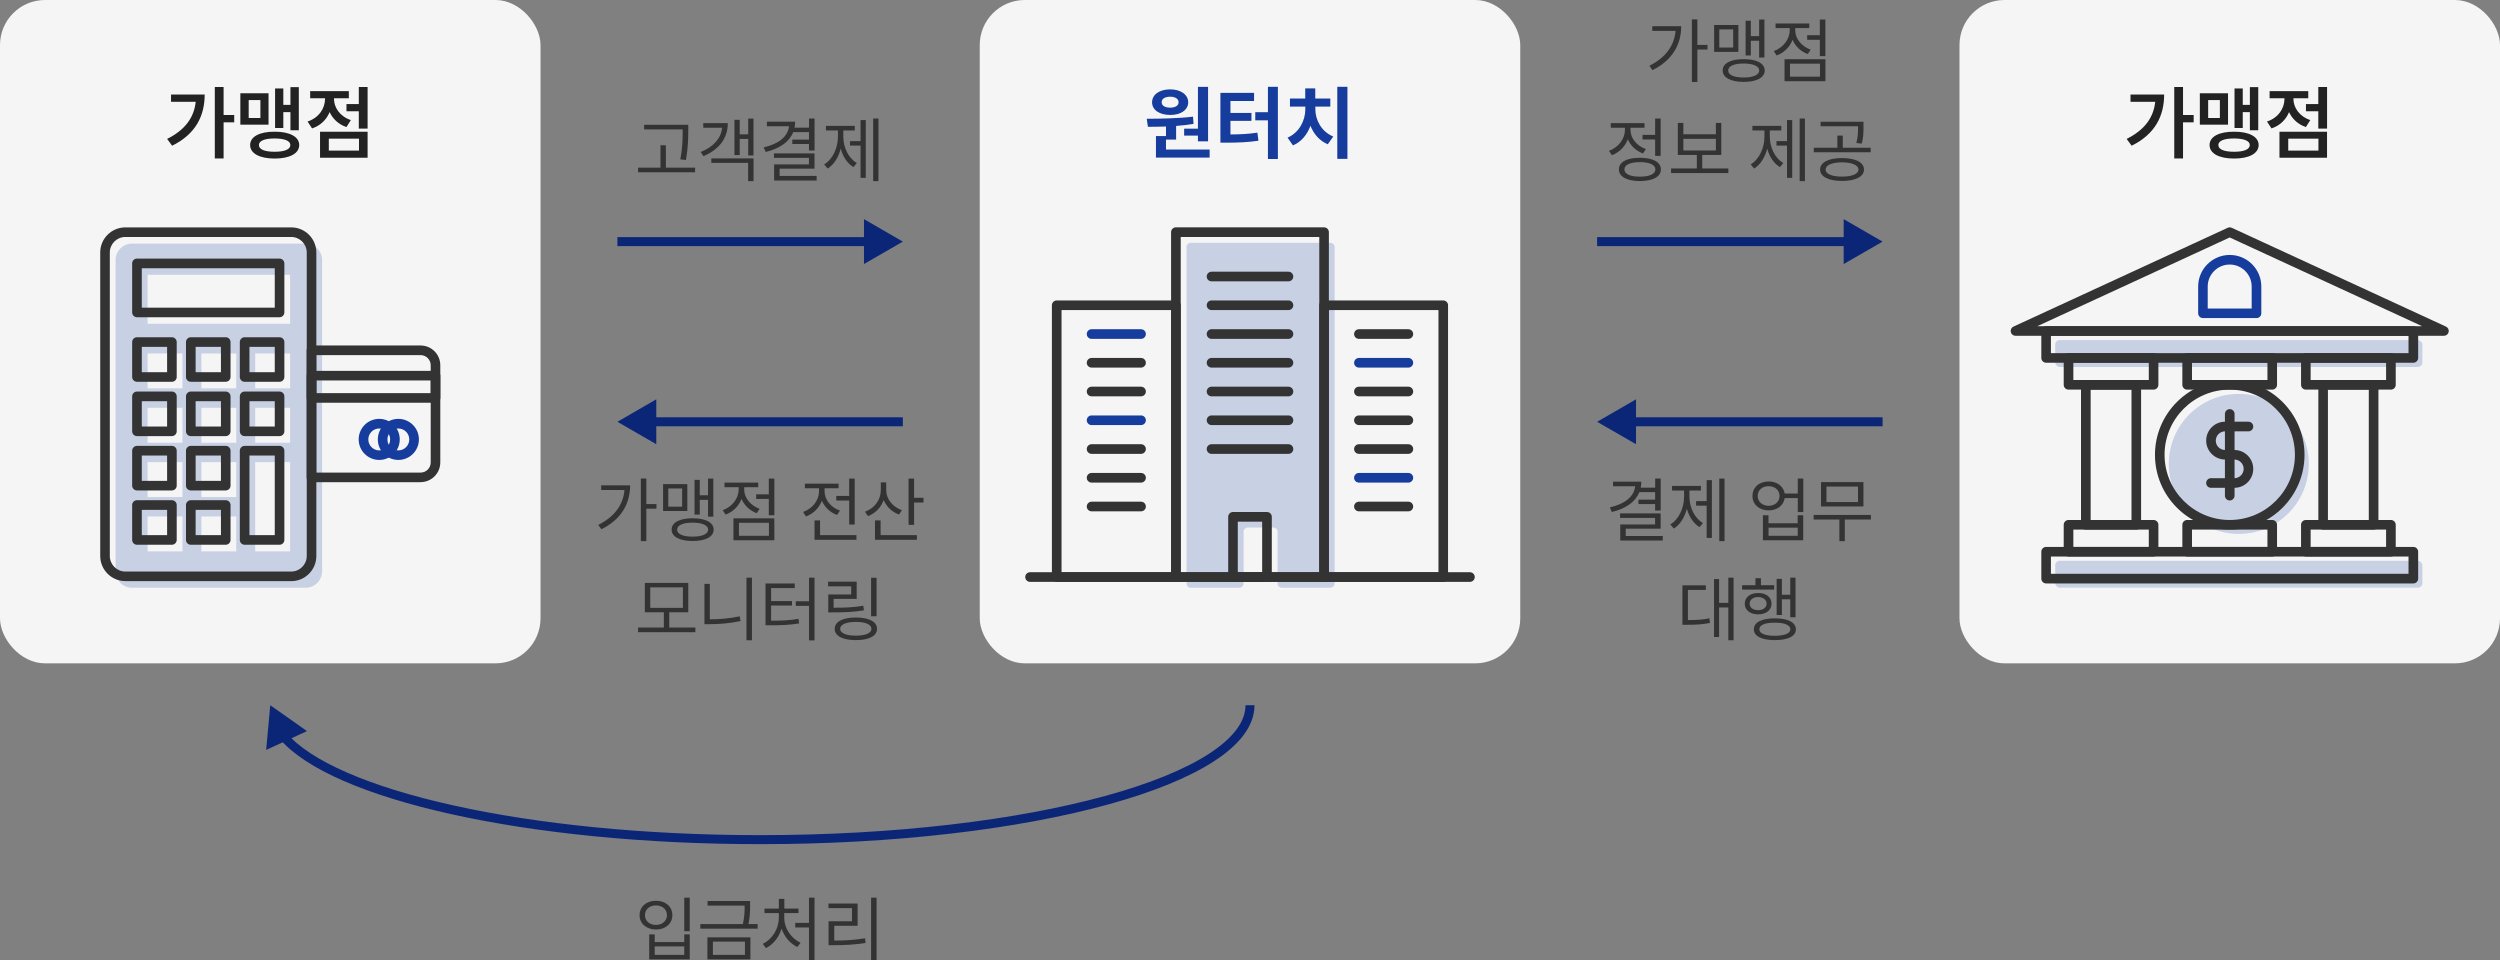<?xml version="1.0" encoding="UTF-8"?>
<svg id="_레이어_2" data-name="레이어 2" xmlns="http://www.w3.org/2000/svg" viewBox="0 0 555.02 213.21">
  <rect x="0" y="0" width="555.02" height="213.21" fill="#808080" stroke="none"/>
  <defs>
    <style>
      .cls-1 {
        fill: #222;
      }

      .cls-1, .cls-2, .cls-3, .cls-4, .cls-5 {
        stroke-width: 0px;
      }

      .cls-6 {
        opacity: .2;
      }

      .cls-2 {
        fill: #f5f5f5;
      }

      .cls-3 {
        fill: #163c9d;
      }

      .cls-4 {
        fill: #333;
      }

      .cls-5 {
        fill: #0c2677;
      }

      .cls-7 {
        fill: none;
        stroke: #0c2677;
        stroke-miterlimit: 10;
        stroke-width: 2px;
      }
    </style>
  </defs>
  <g id="_레이어_1-2" data-name="레이어 1">
    <g>
      <g>
        <path class="cls-4" d="M145.63,199.98c2.11-.02,3.63,1.29,3.64,3.19,0,1.89-1.53,3.2-3.64,3.19-2.11,0-3.65-1.3-3.64-3.19,0-1.9,1.53-3.2,3.64-3.19ZM145.63,205.34c1.41,0,2.44-.91,2.44-2.17s-1.02-2.16-2.44-2.16c-1.43,0-2.45.88-2.44,2.16-.02,1.27,1.01,2.16,2.44,2.17ZM144.13,207.45h1.22v1.69h6.56v-1.69h1.22v5.55h-9v-5.55ZM151.91,211.99v-1.88h-6.56v1.88h6.56ZM153.13,206.74h-1.22v-7.45h1.22v7.45Z"/>
        <path class="cls-4" d="M166.53,201.07c0,1.08,0,2.34-.37,4.08h2.04v1.02h-12.72v-1.02h9.45c.39-1.75.39-3,.38-4.08v-.02h-8.22v-1.02h9.44v1.03ZM157.05,208.09h9.55v4.91h-9.55v-4.91ZM165.38,211.99v-2.94h-7.11v2.94h7.11Z"/>
        <path class="cls-4" d="M172.91,203.82v-1.11h-3.19v-1h3.19v-2.16h1.22v2.16h3.14v1h-3.16v1.11c0,2.29,1.57,4.55,3.62,5.47l-.7.95c-1.59-.72-2.89-2.24-3.51-4.07-.6,1.94-1.89,3.55-3.48,4.32l-.7-.95c2.04-.95,3.56-3.33,3.56-5.72ZM180.83,213.21h-1.23v-7.31h-3.05v-1.02h3.05v-5.59h1.23v13.92Z"/>
        <path class="cls-4" d="M183.93,200.59h6.47v4.94h-5.19v3.28c2.3,0,4.36-.1,6.84-.5l.12,1.03c-2.55.4-4.66.5-7.06.5h-1.16v-5.31h5.2v-2.92h-5.23v-1.02ZM194.61,213.21h-1.22v-13.92h1.22v13.92Z"/>
      </g>
      <g>
        <path class="cls-7" d="M277.51,156.56c0,16.48-48.69,29.85-108.75,29.85-51.74,0-95.04-9.92-106.05-23.2"/>
        <polygon class="cls-5" points="68.15 162.31 60 156.56 59.09 166.49 68.15 162.31"/>
      </g>
      <rect class="cls-2" x="435.02" width="120" height="147.27" rx="10" ry="10"/>
      <g>
        <g class="cls-6">
          <circle class="cls-3" cx="497.03" cy="102.99" r="15.54"/>
        </g>
        <g class="cls-6">
          <rect class="cls-3" x="456.27" y="75.5" width="81.52" height="5.97" rx="1" ry="1"/>
        </g>
        <g class="cls-6">
          <rect class="cls-3" x="456.27" y="124.5" width="81.52" height="5.97" rx="1" ry="1"/>
        </g>
        <path class="cls-4" d="M542.59,74.55h-95.14c-.5,0-.93-.35-1.04-.84-.11-.49.14-.99.59-1.2l47.57-21.94c.28-.13.61-.13.89,0l47.57,21.94c.45.21.7.71.59,1.2-.11.49-.54.84-1.04.84ZM452.3,72.42h85.43l-42.72-19.7-42.72,19.7Z"/>
        <path class="cls-4" d="M535.78,80.53h-81.52c-.59,0-1.07-.48-1.07-1.07v-5.97c0-.59.48-1.07,1.07-1.07h81.52c.59,0,1.07.48,1.07,1.07v5.97c0,.59-.48,1.07-1.07,1.07ZM455.32,78.4h79.39v-3.84h-79.39v3.84Z"/>
        <path class="cls-4" d="M535.78,129.53h-81.52c-.59,0-1.07-.48-1.07-1.07v-5.97c0-.59.48-1.07,1.07-1.07h81.52c.59,0,1.07.48,1.07,1.07v5.97c0,.59-.48,1.07-1.07,1.07ZM455.32,127.39h79.39v-3.84h-79.39v3.84Z"/>
        <path class="cls-4" d="M530.8,86.5h-18.88c-.59,0-1.07-.48-1.07-1.07v-5.97c0-.59.48-1.07,1.07-1.07h18.88c.59,0,1.07.48,1.07,1.07v5.97c0,.59-.48,1.07-1.07,1.07ZM512.98,84.37h16.75v-3.84h-16.75v3.84Z"/>
        <path class="cls-4" d="M530.8,123.55h-18.88c-.59,0-1.07-.48-1.07-1.07v-5.97c0-.59.48-1.07,1.07-1.07h18.88c.59,0,1.07.48,1.07,1.07v5.97c0,.59-.48,1.07-1.07,1.07ZM512.98,121.42h16.75v-3.84h-16.75v3.84Z"/>
        <path class="cls-4" d="M526.96,117.58h-11.2c-.59,0-1.07-.48-1.07-1.07v-31.07c0-.59.48-1.07,1.07-1.07h11.2c.59,0,1.07.48,1.07,1.07v31.07c0,.59-.48,1.07-1.07,1.07ZM516.82,115.45h9.07v-28.94h-9.07v28.94Z"/>
        <path class="cls-4" d="M504.45,86.5h-18.88c-.59,0-1.07-.48-1.07-1.07v-5.97c0-.59.48-1.07,1.07-1.07h18.88c.59,0,1.07.48,1.07,1.07v5.97c0,.59-.48,1.07-1.07,1.07ZM486.64,84.37h16.75v-3.84h-16.75v3.84Z"/>
        <path class="cls-4" d="M504.45,123.55h-18.88c-.59,0-1.07-.48-1.07-1.07v-5.97c0-.59.48-1.07,1.07-1.07h18.88c.59,0,1.07.48,1.07,1.07v5.97c0,.59-.48,1.07-1.07,1.07ZM486.64,121.42h16.75v-3.84h-16.75v3.84Z"/>
        <path class="cls-4" d="M478.11,86.5h-18.88c-.59,0-1.07-.48-1.07-1.07v-5.97c0-.59.48-1.07,1.07-1.07h18.88c.59,0,1.07.48,1.07,1.07v5.97c0,.59-.48,1.07-1.07,1.07ZM460.3,84.37h16.75v-3.84h-16.75v3.84Z"/>
        <path class="cls-4" d="M478.11,123.55h-18.88c-.59,0-1.07-.48-1.07-1.07v-5.97c0-.59.48-1.07,1.07-1.07h18.88c.59,0,1.07.48,1.07,1.07v5.97c0,.59-.48,1.07-1.07,1.07ZM460.3,121.42h16.75v-3.84h-16.75v3.84Z"/>
        <path class="cls-4" d="M474.27,117.58h-11.2c-.59,0-1.07-.48-1.07-1.07v-31.07c0-.59.48-1.07,1.07-1.07h11.2c.59,0,1.07.48,1.07,1.07v31.07c0,.59-.48,1.07-1.07,1.07ZM464.14,115.45h9.07v-28.94h-9.07v28.94Z"/>
        <g>
          <path class="cls-4" d="M495.02,117.58c-9.15,0-16.6-7.45-16.6-16.6s7.45-16.6,16.6-16.6,16.6,7.45,16.6,16.6-7.45,16.6-16.6,16.6ZM495.02,86.5c-7.98,0-14.47,6.49-14.47,14.47s6.49,14.47,14.47,14.47,14.47-6.49,14.47-14.47-6.49-14.47-14.47-14.47Z"/>
          <g>
            <path class="cls-4" d="M496.04,108.3h-5.18c-.59,0-1.07-.48-1.07-1.07s.48-1.07,1.07-1.07h5.18c1.14,0,2.07-.93,2.07-2.07s-.93-2.07-2.07-2.07h-2.05c-2.31,0-4.2-1.88-4.2-4.2s1.88-4.2,4.2-4.2h5.18c.59,0,1.07.48,1.07,1.07s-.48,1.07-1.07,1.07h-5.18c-1.14,0-2.07.93-2.07,2.07s.93,2.07,2.07,2.07h2.05c2.31,0,4.2,1.88,4.2,4.2s-1.88,4.2-4.2,4.2Z"/>
            <path class="cls-4" d="M495.02,111.11c-.59,0-1.07-.48-1.07-1.07v-18.14c0-.59.48-1.07,1.07-1.07s1.07.48,1.07,1.07v18.14c0,.59-.48,1.07-1.07,1.07Z"/>
          </g>
        </g>
        <path class="cls-3" d="M500.96,70.62h-11.88c-.59,0-1.07-.48-1.07-1.07v-5.94c0-3.86,3.14-7.01,7.01-7.01s7.01,3.14,7.01,7.01v5.94c0,.59-.48,1.07-1.07,1.07ZM490.14,68.49h9.75v-4.88c0-2.69-2.19-4.88-4.88-4.88s-4.88,2.19-4.88,4.88v4.88Z"/>
      </g>
      <rect class="cls-2" width="120" height="147.27" rx="10" ry="10"/>
      <g>
        <g class="cls-6">
          <path class="cls-3" d="M67.85,54.08H29.32c-2.02,0-3.66,1.64-3.66,3.66v69.09c0,2.02,1.64,3.66,3.66,3.66h38.53c2.02,0,3.66-1.64,3.66-3.66V57.73c0-2.02-1.64-3.66-3.66-3.66ZM40.51,122.41h-7.75v-7.75h7.75v7.75ZM40.51,110.35h-7.75v-7.75h7.75v7.75ZM40.51,98.29h-7.75v-7.75h7.75v7.75ZM40.51,86.22h-7.75v-7.75h7.75v7.75ZM52.46,122.41h-7.75v-7.75h7.75v7.75ZM52.46,110.35h-7.75v-7.75h7.75v7.75ZM52.46,98.29h-7.75v-7.75h7.75v7.75ZM52.46,86.22h-7.75v-7.75h7.75v7.75ZM64.41,122.41h-7.75v-19.81h7.75v19.81ZM64.41,98.29h-7.75v-7.75h7.75v7.75ZM64.41,86.22h-7.75v-7.75h7.75v7.75ZM64.41,71.89h-31.65v-10.88h31.65v10.88Z"/>
        </g>
        <path class="cls-4" d="M64.64,129.01H27.83c-3.08,0-5.58-2.5-5.58-5.58V56.06c0-3.08,2.5-5.58,5.58-5.58h36.82c3.08,0,5.58,2.5,5.58,5.58v67.38c0,3.08-2.5,5.58-5.58,5.58ZM27.83,52.61c-1.9,0-3.45,1.55-3.45,3.45v67.38c0,1.9,1.55,3.45,3.45,3.45h36.82c1.9,0,3.45-1.55,3.45-3.45V56.06c0-1.9-1.55-3.45-3.45-3.45H27.83Z"/>
        <path class="cls-4" d="M93.37,107.05h-24.22c-.59,0-1.07-.48-1.07-1.07v-28.21c0-.59.48-1.07,1.07-1.07h24.22c2.41,0,4.38,1.96,4.38,4.38v21.58c0,2.41-1.96,4.38-4.38,4.38ZM70.22,104.92h23.15c1.24,0,2.25-1.01,2.25-2.25v-21.58c0-1.24-1.01-2.25-2.25-2.25h-23.15v26.08Z"/>
        <path class="cls-4" d="M96.69,89.41h-27.53c-.59,0-1.07-.48-1.07-1.07v-4.94c0-.59.48-1.07,1.07-1.07h27.53c.59,0,1.07.48,1.07,1.07v4.94c0,.59-.48,1.07-1.07,1.07ZM70.22,87.28h25.4v-2.81h-25.4v2.81Z"/>
        <path class="cls-3" d="M84.19,102.11c-2.51,0-4.56-2.04-4.56-4.56s2.04-4.56,4.56-4.56,4.56,2.04,4.56,4.56-2.04,4.56-4.56,4.56ZM84.19,95.13c-1.34,0-2.42,1.09-2.42,2.43s1.09,2.43,2.42,2.43,2.43-1.09,2.43-2.43-1.09-2.43-2.43-2.43Z"/>
        <path class="cls-3" d="M88.44,102.11c-2.51,0-4.56-2.04-4.56-4.56s2.04-4.56,4.56-4.56,4.56,2.04,4.56,4.56-2.04,4.56-4.56,4.56ZM88.44,95.13c-1.34,0-2.43,1.09-2.43,2.43s1.09,2.43,2.43,2.43,2.42-1.09,2.42-2.43-1.09-2.43-2.42-2.43Z"/>
        <g>
          <path class="cls-4" d="M62.06,70.43h-31.65c-.59,0-1.07-.48-1.07-1.07v-10.88c0-.59.48-1.07,1.07-1.07h31.65c.59,0,1.07.48,1.07,1.07v10.88c0,.59-.48,1.07-1.07,1.07ZM31.48,68.3h29.52v-8.75h-29.52v8.75Z"/>
          <path class="cls-4" d="M38.16,84.76h-7.75c-.59,0-1.07-.48-1.07-1.07v-7.75c0-.59.48-1.07,1.07-1.07h7.75c.59,0,1.07.48,1.07,1.07v7.75c0,.59-.48,1.07-1.07,1.07ZM31.48,82.63h5.62v-5.62h-5.62v5.62Z"/>
          <path class="cls-4" d="M50.11,84.76h-7.75c-.59,0-1.07-.48-1.07-1.07v-7.75c0-.59.48-1.07,1.07-1.07h7.75c.59,0,1.07.48,1.07,1.07v7.75c0,.59-.48,1.07-1.07,1.07ZM43.43,82.63h5.62v-5.62h-5.62v5.62Z"/>
          <path class="cls-4" d="M62.06,84.76h-7.75c-.59,0-1.07-.48-1.07-1.07v-7.75c0-.59.48-1.07,1.07-1.07h7.75c.59,0,1.07.48,1.07,1.07v7.75c0,.59-.48,1.07-1.07,1.07ZM55.38,82.63h5.62v-5.62h-5.62v5.62Z"/>
          <path class="cls-4" d="M38.16,96.82h-7.75c-.59,0-1.07-.48-1.07-1.07v-7.75c0-.59.48-1.07,1.07-1.07h7.75c.59,0,1.07.48,1.07,1.07v7.75c0,.59-.48,1.07-1.07,1.07ZM31.48,94.69h5.62v-5.62h-5.62v5.62Z"/>
          <path class="cls-4" d="M50.11,96.82h-7.75c-.59,0-1.07-.48-1.07-1.07v-7.75c0-.59.48-1.07,1.07-1.07h7.75c.59,0,1.07.48,1.07,1.07v7.75c0,.59-.48,1.07-1.07,1.07ZM43.43,94.69h5.62v-5.62h-5.62v5.62Z"/>
          <path class="cls-4" d="M62.06,96.82h-7.75c-.59,0-1.07-.48-1.07-1.07v-7.75c0-.59.48-1.07,1.07-1.07h7.75c.59,0,1.07.48,1.07,1.07v7.75c0,.59-.48,1.07-1.07,1.07ZM55.38,94.69h5.62v-5.62h-5.62v5.62Z"/>
          <path class="cls-4" d="M38.16,108.88h-7.75c-.59,0-1.07-.48-1.07-1.07v-7.75c0-.59.48-1.07,1.07-1.07h7.75c.59,0,1.07.48,1.07,1.07v7.75c0,.59-.48,1.07-1.07,1.07ZM31.48,106.75h5.62v-5.62h-5.62v5.62Z"/>
          <path class="cls-4" d="M50.11,108.88h-7.75c-.59,0-1.07-.48-1.07-1.07v-7.75c0-.59.48-1.07,1.07-1.07h7.75c.59,0,1.07.48,1.07,1.07v7.75c0,.59-.48,1.07-1.07,1.07ZM43.43,106.75h5.62v-5.62h-5.62v5.62Z"/>
          <path class="cls-4" d="M38.16,120.94h-7.75c-.59,0-1.07-.48-1.07-1.07v-7.75c0-.59.48-1.07,1.07-1.07h7.75c.59,0,1.07.48,1.07,1.07v7.75c0,.59-.48,1.07-1.07,1.07ZM31.48,118.81h5.62v-5.62h-5.62v5.62Z"/>
          <path class="cls-4" d="M50.11,120.94h-7.75c-.59,0-1.07-.48-1.07-1.07v-7.75c0-.59.48-1.07,1.07-1.07h7.75c.59,0,1.07.48,1.07,1.07v7.75c0,.59-.48,1.07-1.07,1.07ZM43.43,118.81h5.62v-5.62h-5.62v5.62Z"/>
          <path class="cls-4" d="M62.06,120.94h-7.75c-.59,0-1.07-.48-1.07-1.07v-19.81c0-.59.48-1.07,1.07-1.07h7.75c.59,0,1.07.48,1.07,1.07v19.81c0,.59-.48,1.07-1.07,1.07ZM55.38,118.81h5.62v-17.68h-5.62v17.68Z"/>
        </g>
      </g>
      <rect class="cls-2" x="217.51" width="120" height="147.27" rx="10" ry="10"/>
      <g>
        <g class="cls-6">
          <path class="cls-3" d="M263.42,54.85v74.69c0,.52.42.94.94.94h10.79c.52,0,.94-.42.94-.94v-11.49c0-.52.42-.94.94-.94h5.66c.52,0,.94.42.94.94v11.49c0,.52.42.94.94.94h10.79c.52,0,.94-.42.94-.94V54.85c0-.52-.42-.94-.94-.94h-31.01c-.52,0-.94.42-.94.94Z"/>
        </g>
        <path class="cls-4" d="M293.95,129.18h-32.89c-.59,0-1.07-.48-1.07-1.07V51.54c0-.59.48-1.07,1.07-1.07h32.89c.59,0,1.07.48,1.07,1.07v76.58c0,.59-.48,1.07-1.07,1.07ZM262.13,127.05h30.76V52.61h-30.76v74.44Z"/>
        <path class="cls-4" d="M261.06,129.18h-26.46c-.59,0-1.07-.48-1.07-1.07v-60.34c0-.59.48-1.07,1.07-1.07h26.46c.59,0,1.07.48,1.07,1.07v60.34c0,.59-.48,1.07-1.07,1.07ZM235.67,127.05h24.33v-58.21h-24.33v58.21Z"/>
        <path class="cls-4" d="M320.41,129.18h-26.46c-.59,0-1.07-.48-1.07-1.07v-60.34c0-.59.48-1.07,1.07-1.07h26.46c.59,0,1.07.48,1.07,1.07v60.34c0,.59-.48,1.07-1.07,1.07ZM295.02,127.05h24.33v-58.21h-24.33v58.21Z"/>
        <path class="cls-4" d="M286.05,62.46h-17.08c-.59,0-1.07-.48-1.07-1.07s.48-1.07,1.07-1.07h17.08c.59,0,1.07.48,1.07,1.07s-.48,1.07-1.07,1.07Z"/>
        <path class="cls-4" d="M286.05,68.84h-17.08c-.59,0-1.07-.48-1.07-1.07s.48-1.07,1.07-1.07h17.08c.59,0,1.07.48,1.07,1.07s-.48,1.07-1.07,1.07Z"/>
        <path class="cls-4" d="M286.05,75.23h-17.08c-.59,0-1.07-.48-1.07-1.07s.48-1.07,1.07-1.07h17.08c.59,0,1.07.48,1.07,1.07s-.48,1.07-1.07,1.07Z"/>
        <path class="cls-4" d="M286.05,81.61h-17.08c-.59,0-1.07-.48-1.07-1.07s.48-1.07,1.07-1.07h17.08c.59,0,1.07.48,1.07,1.07s-.48,1.07-1.07,1.07Z"/>
        <path class="cls-3" d="M253.32,75.23h-10.98c-.59,0-1.07-.48-1.07-1.07s.48-1.07,1.07-1.07h10.98c.59,0,1.07.48,1.07,1.07s-.48,1.07-1.07,1.07Z"/>
        <path class="cls-4" d="M253.32,81.61h-10.98c-.59,0-1.07-.48-1.07-1.07s.48-1.07,1.07-1.07h10.98c.59,0,1.07.48,1.07,1.07s-.48,1.07-1.07,1.07Z"/>
        <path class="cls-4" d="M253.32,87.99h-10.98c-.59,0-1.07-.48-1.07-1.07s.48-1.07,1.07-1.07h10.98c.59,0,1.07.48,1.07,1.07s-.48,1.07-1.07,1.07Z"/>
        <path class="cls-3" d="M253.32,94.37h-10.98c-.59,0-1.07-.48-1.07-1.07s.48-1.07,1.07-1.07h10.98c.59,0,1.07.48,1.07,1.07s-.48,1.07-1.07,1.07Z"/>
        <path class="cls-4" d="M253.32,100.76h-10.98c-.59,0-1.07-.48-1.07-1.07s.48-1.07,1.07-1.07h10.98c.59,0,1.07.48,1.07,1.07s-.48,1.07-1.07,1.07Z"/>
        <path class="cls-4" d="M253.32,107.14h-10.98c-.59,0-1.07-.48-1.07-1.07s.48-1.07,1.07-1.07h10.98c.59,0,1.07.48,1.07,1.07s-.48,1.07-1.07,1.07Z"/>
        <path class="cls-4" d="M253.32,113.52h-10.98c-.59,0-1.07-.48-1.07-1.07s.48-1.07,1.07-1.07h10.98c.59,0,1.07.48,1.07,1.07s-.48,1.07-1.07,1.07Z"/>
        <path class="cls-4" d="M312.67,75.23h-10.98c-.59,0-1.07-.48-1.07-1.07s.48-1.07,1.07-1.07h10.98c.59,0,1.07.48,1.07,1.07s-.48,1.07-1.07,1.07Z"/>
        <path class="cls-3" d="M312.67,81.61h-10.98c-.59,0-1.07-.48-1.07-1.07s.48-1.07,1.07-1.07h10.98c.59,0,1.07.48,1.07,1.07s-.48,1.07-1.07,1.07Z"/>
        <path class="cls-4" d="M312.67,87.99h-10.98c-.59,0-1.07-.48-1.07-1.07s.48-1.07,1.07-1.07h10.98c.59,0,1.07.48,1.07,1.07s-.48,1.07-1.07,1.07Z"/>
        <path class="cls-4" d="M312.67,94.37h-10.98c-.59,0-1.07-.48-1.07-1.07s.48-1.07,1.07-1.07h10.98c.59,0,1.07.48,1.07,1.07s-.48,1.07-1.07,1.07Z"/>
        <path class="cls-4" d="M312.67,100.76h-10.98c-.59,0-1.07-.48-1.07-1.07s.48-1.07,1.07-1.07h10.98c.59,0,1.07.48,1.07,1.07s-.48,1.07-1.07,1.07Z"/>
        <path class="cls-3" d="M312.67,107.14h-10.98c-.59,0-1.07-.48-1.07-1.07s.48-1.07,1.07-1.07h10.98c.59,0,1.07.48,1.07,1.07s-.48,1.07-1.07,1.07Z"/>
        <path class="cls-4" d="M312.67,113.52h-10.98c-.59,0-1.07-.48-1.07-1.07s.48-1.07,1.07-1.07h10.98c.59,0,1.07.48,1.07,1.07s-.48,1.07-1.07,1.07Z"/>
        <path class="cls-4" d="M286.05,87.99h-17.08c-.59,0-1.07-.48-1.07-1.07s.48-1.07,1.07-1.07h17.08c.59,0,1.07.48,1.07,1.07s-.48,1.07-1.07,1.07Z"/>
        <path class="cls-4" d="M286.05,94.37h-17.08c-.59,0-1.07-.48-1.07-1.07s.48-1.07,1.07-1.07h17.08c.59,0,1.07.48,1.07,1.07s-.48,1.07-1.07,1.07Z"/>
        <path class="cls-4" d="M286.05,100.76h-17.08c-.59,0-1.07-.48-1.07-1.07s.48-1.07,1.07-1.07h17.08c.59,0,1.07.48,1.07,1.07s-.48,1.07-1.07,1.07Z"/>
        <path class="cls-4" d="M281.28,129.18h-7.54c-.59,0-1.07-.48-1.07-1.07v-13.37c0-.59.48-1.07,1.07-1.07h7.54c.59,0,1.07.48,1.07,1.07v13.37c0,.59-.48,1.07-1.07,1.07ZM274.8,127.05h5.41v-11.24h-5.41v11.24Z"/>
        <path class="cls-4" d="M326.34,129.18h-97.66c-.59,0-1.07-.48-1.07-1.07s.48-1.07,1.07-1.07h97.66c.59,0,1.07.48,1.07,1.07s-.48,1.07-1.07,1.07Z"/>
      </g>
      <g>
        <path class="cls-4" d="M141.66,37.22h4.97v-4.97h1.2v4.97h6.48v1.02h-12.66v-1.02ZM152.8,29.11c-.02,1.7-.02,3.61-.52,6.41l-1.25-.14c.52-2.66.52-4.6.53-6.27v-.38h-8.56v-1.02h9.8v1.39Z"/>
        <path class="cls-4" d="M160.32,28.36h-4.19v-1.02h5.45c0,3.32-1.88,5.83-5.41,7.33l-.61-.92c2.88-1.17,4.52-3.05,4.75-5.39ZM157.91,35.16h9.38v5.05h-1.2v-4.05h-8.17v-1ZM167.28,34.52h-1.17v-3.67h-1.89v3.58h-1.17v-7.83h1.17v3.23h1.89v-3.5h1.17v8.19Z"/>
        <path class="cls-4" d="M180.83,33.42h-1.23v-1.45h-3.7v-.97h3.7v-1.67h-3.5c-.87,2.19-3.02,3.66-6.11,4.41l-.44-1.02c3.41-.79,5.38-2.45,5.62-4.69h-4.91v-1.02h6.27c0,.46-.05.91-.13,1.33h3.21v-2.03h1.23v7.11ZM171.83,34.05h9v3.39h-7.75v1.62h8.22v1.02h-9.44v-3.58h7.73v-1.45h-7.77v-1Z"/>
        <path class="cls-4" d="M186.03,30.28v-1.31h-2.67v-1.02h6.41v1.02h-2.55v1.31c0,2.4,1.09,4.8,3,5.91l-.75.91c-1.37-.82-2.34-2.32-2.82-4.09-.5,1.91-1.51,3.55-2.9,4.41l-.78-.92c1.94-1.16,3.07-3.7,3.06-6.22ZM188.71,31.33h2.34v-4.67h1.16v12.83h-1.16v-7.16h-2.34v-1ZM195.02,40.21h-1.17v-13.89h1.17v13.89Z"/>
      </g>
      <g>
        <line class="cls-7" x1="137.07" y1="53.64" x2="193.27" y2="53.64"/>
        <polygon class="cls-5" points="191.81 58.62 200.44 53.64 191.81 48.65 191.81 58.62"/>
      </g>
      <g>
        <path class="cls-4" d="M372,6.85h-5.18v-1.03h6.42c0,3.93-1.85,7.52-6.38,9.75l-.69-.97c3.59-1.78,5.54-4.46,5.82-7.75ZM376.83,9.97h2.25v1.03h-2.25v7.2h-1.22V4.31h1.22v5.66Z"/>
        <path class="cls-4" d="M380.55,5.55h5.38v5.97h-5.38v-5.97ZM384.78,10.55v-4.03h-3.08v4.03h3.08ZM387.11,13.13c2.88,0,4.66.93,4.67,2.52,0,1.59-1.8,2.53-4.67,2.53s-4.67-.94-4.66-2.53c-.02-1.59,1.77-2.52,4.66-2.52ZM387.11,17.21c2.11,0,3.44-.58,3.45-1.56-.02-.97-1.34-1.54-3.45-1.55-2.13,0-3.45.58-3.44,1.55-.02.98,1.3,1.56,3.44,1.56ZM391.71,12.77h-1.17v-3.73h-1.84v3.28h-1.16v-7.72h1.16v3.42h1.84v-3.69h1.17v8.44Z"/>
        <path class="cls-4" d="M397.33,6.78v-.55h-3.14v-1.02h7.48v1.02h-3.11v.55c0,1.79,1.39,3.52,3.42,4.25l-.64.97c-1.56-.57-2.77-1.73-3.38-3.17-.6,1.61-1.88,2.88-3.53,3.48l-.64-.97c2.05-.73,3.53-2.59,3.53-4.56ZM396.18,13.14h9.08v4.88h-9.08v-4.88ZM404.05,17.02v-2.89h-6.66v2.89h6.66ZM405.25,12.46h-1.23v-3.62h-2.81v-1.03h2.81v-3.48h1.23v8.14Z"/>
        <path class="cls-4" d="M360.75,28.88v-.52h-3.14v-1.03h7.48v1.03h-3.11v.5c0,1.81,1.39,3.54,3.42,4.23l-.64.98c-1.55-.56-2.77-1.73-3.37-3.16-.59,1.62-1.88,2.92-3.54,3.55l-.64-.98c2.06-.74,3.53-2.62,3.53-4.61ZM364.07,35.03c2.88,0,4.66.95,4.66,2.58s-1.77,2.58-4.66,2.59c-2.89-.02-4.66-.95-4.66-2.59,0-1.63,1.77-2.59,4.66-2.58ZM364.07,39.22c2.12,0,3.44-.6,3.44-1.61s-1.31-1.62-3.44-1.62-3.45.61-3.44,1.62c0,1.01,1.3,1.62,3.44,1.61ZM368.68,34.6h-1.23v-3.64h-2.8v-1.02h2.8v-3.62h1.23v8.28Z"/>
        <path class="cls-4" d="M383.71,38.42h-12.72v-1.02h5.72v-3h-4.22v-7.11h1.23v2.52h7.22v-2.52h1.2v7.11h-4.23v3h5.8v1.02ZM380.94,33.41v-2.59h-7.22v2.59h7.22Z"/>
        <path class="cls-4" d="M391.72,30.28v-1.31h-2.67v-1.02h6.41v1.02h-2.55v1.31c0,2.4,1.09,4.8,3,5.91l-.75.91c-1.37-.82-2.34-2.32-2.82-4.09-.5,1.91-1.51,3.55-2.9,4.41l-.78-.92c1.94-1.16,3.07-3.7,3.06-6.22ZM394.39,31.33h2.34v-4.67h1.16v12.83h-1.16v-7.16h-2.34v-1ZM400.71,40.21h-1.17v-13.89h1.17v13.89Z"/>
        <path class="cls-4" d="M402.68,32.8h5.23v-2.69h1.2v2.69h6.2v1h-12.64v-1ZM413.82,37.64c0,1.59-1.9,2.53-4.88,2.53s-4.87-.94-4.86-2.53c0-1.61,1.88-2.55,4.86-2.55s4.87.94,4.88,2.55ZM404.18,27.03h9.53v1.17c0,1.12,0,2.25-.39,3.69l-1.2-.14c.38-1.43.38-2.46.38-3.55v-.17h-8.31v-1ZM408.94,39.21c2.22,0,3.64-.59,3.66-1.56-.02-.99-1.44-1.6-3.66-1.61-2.21,0-3.65.62-3.64,1.61,0,.97,1.43,1.56,3.64,1.56Z"/>
      </g>
      <g>
        <line class="cls-7" x1="354.57" y1="53.64" x2="410.77" y2="53.64"/>
        <polygon class="cls-5" points="409.31 58.62 417.95 53.64 409.31 48.65 409.31 58.62"/>
      </g>
      <g>
        <path class="cls-4" d="M138.65,108.78h-5.18v-1.03h6.42c0,3.93-1.85,7.52-6.38,9.75l-.69-.97c3.59-1.78,5.54-4.46,5.82-7.75ZM143.49,111.9h2.25v1.03h-2.25v7.2h-1.22v-13.89h1.22v5.66Z"/>
        <path class="cls-4" d="M147.21,107.48h5.38v5.97h-5.38v-5.97ZM151.44,112.48v-4.03h-3.08v4.03h3.08ZM153.77,115.06c2.88,0,4.66.93,4.67,2.52,0,1.59-1.8,2.53-4.67,2.53s-4.67-.94-4.66-2.53c-.02-1.59,1.77-2.52,4.66-2.52ZM153.77,119.14c2.11,0,3.44-.58,3.45-1.56-.02-.97-1.34-1.54-3.45-1.55-2.13,0-3.45.58-3.44,1.55-.02.98,1.3,1.56,3.44,1.56ZM158.36,114.7h-1.17v-3.73h-1.84v3.28h-1.16v-7.72h1.16v3.42h1.84v-3.69h1.17v8.44Z"/>
        <path class="cls-4" d="M163.99,108.71v-.55h-3.14v-1.02h7.48v1.02h-3.11v.55c0,1.79,1.39,3.52,3.42,4.25l-.64.97c-1.56-.57-2.77-1.73-3.38-3.17-.6,1.61-1.88,2.88-3.53,3.48l-.64-.97c2.05-.73,3.53-2.59,3.53-4.56ZM162.83,115.07h9.08v4.88h-9.08v-4.88ZM170.71,118.95v-2.89h-6.66v2.89h6.66ZM171.91,114.39h-1.23v-3.62h-2.81v-1.03h2.81v-3.48h1.23v8.14Z"/>
        <path class="cls-4" d="M181.83,109.12v-.72h-3.14v-1.02h7.48v1.02h-3.11v.72c0,1.8,1.39,3.54,3.42,4.23l-.64.98c-1.56-.57-2.77-1.73-3.38-3.17-.6,1.61-1.88,2.88-3.53,3.5l-.64-1c2.05-.72,3.53-2.55,3.53-4.55ZM180.83,115.53h1.23v3.28h8.08v1.03h-9.31v-4.31ZM189.75,116.45h-1.23v-5.33h-2.86v-1.02h2.86v-3.84h1.23v10.19Z"/>
        <path class="cls-4" d="M200.22,113.26l-.62.98c-1.58-.58-2.8-1.75-3.42-3.22-.59,1.66-1.84,2.93-3.48,3.56l-.67-.98c2.12-.74,3.51-2.62,3.52-4.78v-1.72h1.2v1.77c0,1.91,1.44,3.68,3.48,4.39ZM194.25,115.53h1.25v3.28h8.06v1.03h-9.31v-4.31ZM201.71,106.25h1.22v4.27h2.09v1.05h-2.09v4.95h-1.22v-10.27Z"/>
        <path class="cls-4" d="M154.38,140.35h-12.72v-1.03h5.72v-3.39h-4.22v-6.52h9.64v6.52h-4.22v3.39h5.8v1.03ZM151.61,134.95v-4.55h-7.25v4.55h7.25Z"/>
        <path class="cls-4" d="M156.39,129.62h1.2v7.88c2.12-.02,4.31-.18,6.64-.67l.17,1.05c-2.47.52-4.66.69-6.89.69h-1.12v-8.94ZM166.94,142.14h-1.22v-13.89h1.22v13.89Z"/>
        <path class="cls-4" d="M169.96,129.53h6.48v1.02h-5.25v2.89h4.64v1h-4.64v3.36c2.55,0,4.19-.08,6.09-.42l.14,1.02c-2.02.33-3.72.42-6.41.42h-1.06v-9.28ZM180.83,142.17h-1.22v-7.66h-2.94v-1.02h2.94v-5.25h1.22v13.92Z"/>
        <path class="cls-4" d="M183.85,129.14h6.34v3.81h-5.12v1.97c2.48,0,4.34-.07,6.59-.44l.14,1.02c-2.34.38-4.23.45-6.8.45h-1.12v-3.97h5.09v-1.81h-5.12v-1.03ZM190,137.09c2.92,0,4.7.92,4.7,2.52s-1.78,2.5-4.7,2.5-4.7-.91-4.69-2.5c0-1.59,1.77-2.52,4.69-2.52ZM190,141.12c2.16,0,3.48-.56,3.47-1.52,0-.95-1.31-1.53-3.47-1.53s-3.48.58-3.48,1.53c0,.95,1.32,1.52,3.48,1.52ZM194.61,136.81h-1.22v-8.55h1.22v8.55Z"/>
      </g>
      <g>
        <path class="cls-4" d="M368.68,113.35h-1.23v-1.45h-3.7v-.97h3.7v-1.67h-3.5c-.87,2.19-3.02,3.66-6.11,4.41l-.44-1.02c3.41-.79,5.38-2.45,5.62-4.69h-4.91v-1.02h6.27c0,.46-.05.91-.13,1.33h3.21v-2.03h1.23v7.11ZM359.68,113.98h9v3.39h-7.75v1.62h8.22v1.02h-9.44v-3.58h7.73v-1.45h-7.77v-1Z"/>
        <path class="cls-4" d="M373.88,110.21v-1.31h-2.67v-1.02h6.41v1.02h-2.55v1.31c0,2.4,1.09,4.8,3,5.91l-.75.91c-1.37-.82-2.34-2.32-2.82-4.09-.5,1.91-1.51,3.55-2.9,4.41l-.78-.92c1.94-1.16,3.07-3.7,3.06-6.22ZM376.55,111.26h2.34v-4.67h1.16v12.83h-1.16v-7.16h-2.34v-1ZM382.86,120.14h-1.17v-13.89h1.17v13.89Z"/>
        <path class="cls-4" d="M396.21,109.57h2.91v-3.33h1.23v7.45h-1.23v-3.11h-2.9c-.24,1.64-1.67,2.73-3.55,2.73-2.12,0-3.62-1.31-3.61-3.22,0-1.88,1.49-3.21,3.61-3.2,1.86,0,3.28,1.08,3.55,2.67ZM392.66,112.29c1.4,0,2.41-.92,2.41-2.19s-1.01-2.17-2.41-2.16c-1.43-.02-2.44.88-2.44,2.16s1.01,2.18,2.44,2.19ZM391.39,114.4h1.23v1.77h6.48v-1.77h1.23v5.55h-8.95v-5.55ZM399.11,118.95v-1.8h-6.48v1.8h6.48Z"/>
        <path class="cls-4" d="M415.36,115.34h-5.8v4.8h-1.2v-4.8h-5.72v-1.02h12.72v1.02ZM404.28,107.03h9.42v5.41h-9.42v-5.41ZM412.49,111.46v-3.44h-7v3.44h7Z"/>
        <path class="cls-4" d="M373.51,129.95h5.2v1.02h-3.98v6.69c1.91,0,3.23-.08,4.78-.39l.11,1.03c-1.67.34-3.09.4-5.22.41h-.89v-8.75ZM384.87,142.14h-1.17v-7.28h-2.05v6.56h-1.12v-12.86h1.12v5.28h2.05v-5.59h1.17v13.89Z"/>
        <path class="cls-4" d="M386.75,129.92h2.97v-1.56h1.22v1.56h2.94v.98h-7.12v-.98ZM390.32,131.65c1.76,0,2.98.92,2.98,2.38,0,1.43-1.23,2.36-2.98,2.36s-2.98-.93-2.97-2.36c0-1.45,1.22-2.38,2.97-2.38ZM390.32,135.46c1.11,0,1.88-.59,1.88-1.44s-.77-1.47-1.88-1.47-1.88.59-1.88,1.47.77,1.44,1.88,1.44ZM394.03,137.28c2.92,0,4.66.88,4.67,2.44,0,1.52-1.75,2.39-4.67,2.39s-4.67-.87-4.66-2.39c-.02-1.56,1.73-2.44,4.66-2.44ZM394.03,141.15c2.16,0,3.44-.54,3.45-1.44-.02-.95-1.3-1.48-3.45-1.47-2.16-.02-3.45.52-3.44,1.47-.02.9,1.27,1.45,3.44,1.44ZM398.62,137.04h-1.17v-3.98h-1.86v3.48h-1.16v-8.02h1.16v3.52h1.86v-3.8h1.17v8.8Z"/>
      </g>
      <g>
        <line class="cls-7" x1="144.24" y1="93.64" x2="200.44" y2="93.64"/>
        <polygon class="cls-5" points="145.7 98.62 137.07 93.64 145.7 88.65 145.7 98.62"/>
      </g>
      <g>
        <line class="cls-7" x1="361.75" y1="93.64" x2="417.95" y2="93.64"/>
        <polygon class="cls-5" points="363.21 98.62 354.57 93.64 363.21 88.65 363.21 98.62"/>
      </g>
      <g>
        <path class="cls-1" d="M43.45,22.6h-5.48v-1.62h7.47c0,4.67-1.94,8.77-7.23,11.37l-1.11-1.51c3.87-1.93,5.96-4.62,6.35-8.24ZM49.64,25.53h2.36v1.63h-2.36v8.02h-1.95v-15.86h1.95v6.21Z"/>
        <path class="cls-1" d="M53.36,20.71h6.26v6.96h-6.26v-6.96ZM57.81,26.2v-3.99h-2.6v3.99h2.6ZM60.98,29.24c3.32-.02,5.44,1.11,5.45,2.95,0,1.88-2.13,3.01-5.45,3.01s-5.46-1.12-5.45-3.01c0-1.85,2.1-2.97,5.45-2.95ZM60.98,33.69c2.17,0,3.47-.51,3.48-1.49,0-.94-1.31-1.45-3.48-1.46-2.21,0-3.51.52-3.5,1.46,0,.98,1.29,1.49,3.5,1.49ZM66.34,28.92h-1.86v-4.03h-1.58v3.52h-1.83v-8.77h1.83v3.64h1.58v-3.94h1.86v9.58Z"/>
        <path class="cls-1" d="M72.16,21.93v-.12h-3.3v-1.58h8.58v1.58h-3.29v.14c0,1.91,1.28,3.88,3.74,4.71l-.98,1.55c-1.78-.61-3.03-1.82-3.73-3.32-.7,1.67-2.02,3-3.9,3.62l-1-1.53c2.53-.83,3.88-2.94,3.88-5.04ZM71.05,29.24h10.56v5.78h-10.56v-5.78ZM79.7,33.44v-2.65h-6.7v2.65h6.7ZM81.61,28.55h-1.95v-3.85h-2.74v-1.6h2.74v-3.78h1.95v9.23Z"/>
      </g>
      <g>
        <path class="cls-3" d="M264.86,25.9l.12,1.6c-1.27.21-2.57.36-3.87.46v3.04h-2.25v2.2h9.69v1.79h-11.92v-4.78h2.23v-2.12c-1.43.05-2.79.06-4.01.06l-.26-1.78c2.93-.02,6.88-.06,10.27-.47ZM259.8,19.84c2.32,0,3.98,1.16,3.99,2.87,0,1.71-1.67,2.82-3.99,2.81-2.38,0-4.03-1.1-4.03-2.81s1.64-2.87,4.03-2.87ZM259.8,23.9c1.07,0,1.85-.42,1.86-1.2-.02-.79-.79-1.23-1.86-1.23-1.14,0-1.91.44-1.9,1.23,0,.77.76,1.2,1.9,1.2ZM268.2,31.37h-2.25v-1.27h-3.06v-1.53h3.06v-9.28h2.25v12.08Z"/>
        <path class="cls-3" d="M270.94,20.61h7.47v1.81h-5.24v2.65h4.66v1.76h-4.66v3.02c2.22-.02,4-.1,5.98-.4l.23,1.79c-2.34.35-4.43.43-7.17.44h-1.27v-11.07ZM283.7,35.3h-2.21v-8.58h-2.81v-1.81h2.81v-5.64h2.21v16.03Z"/>
        <path class="cls-3" d="M289.79,24.28v-.62h-3.41v-1.79h3.39v-2.25h2.23v2.25h3.34v1.79h-3.32v.62c0,2.32,1.31,4.93,3.97,6.03l-1.21,1.72c-1.82-.75-3.12-2.28-3.85-4.11-.71,1.94-2.02,3.58-3.88,4.36l-1.2-1.72c2.63-1.15,3.93-3.84,3.94-6.28ZM299.14,35.27h-2.25v-16h2.25v16Z"/>
      </g>
      <g>
        <path class="cls-1" d="M478.47,22.6h-5.48v-1.62h7.47c0,4.67-1.94,8.77-7.22,11.37l-1.11-1.51c3.87-1.93,5.96-4.62,6.35-8.24ZM484.65,25.53h2.36v1.63h-2.36v8.02h-1.95v-15.86h1.95v6.21Z"/>
        <path class="cls-1" d="M488.38,20.71h6.26v6.96h-6.26v-6.96ZM492.83,26.2v-3.99h-2.6v3.99h2.6ZM495.99,29.24c3.32-.02,5.44,1.11,5.45,2.95,0,1.88-2.13,3.01-5.45,3.01s-5.46-1.12-5.45-3.01c0-1.85,2.1-2.97,5.45-2.95ZM495.99,33.69c2.17,0,3.47-.51,3.48-1.49,0-.94-1.31-1.45-3.48-1.46-2.21,0-3.51.52-3.5,1.46,0,.98,1.29,1.49,3.5,1.49ZM501.35,28.92h-1.86v-4.03h-1.58v3.52h-1.83v-8.77h1.83v3.64h1.58v-3.94h1.86v9.58Z"/>
        <path class="cls-1" d="M507.17,21.93v-.12h-3.3v-1.58h8.58v1.58h-3.29v.14c0,1.91,1.28,3.88,3.74,4.71l-.98,1.55c-1.78-.61-3.03-1.82-3.73-3.32-.7,1.67-2.02,3-3.9,3.62l-1-1.53c2.53-.83,3.88-2.94,3.88-5.04ZM506.06,29.24h10.56v5.78h-10.56v-5.78ZM514.71,33.44v-2.65h-6.7v2.65h6.7ZM516.63,28.55h-1.95v-3.85h-2.74v-1.6h2.74v-3.78h1.95v9.23Z"/>
      </g>
    </g>
  </g>
</svg>